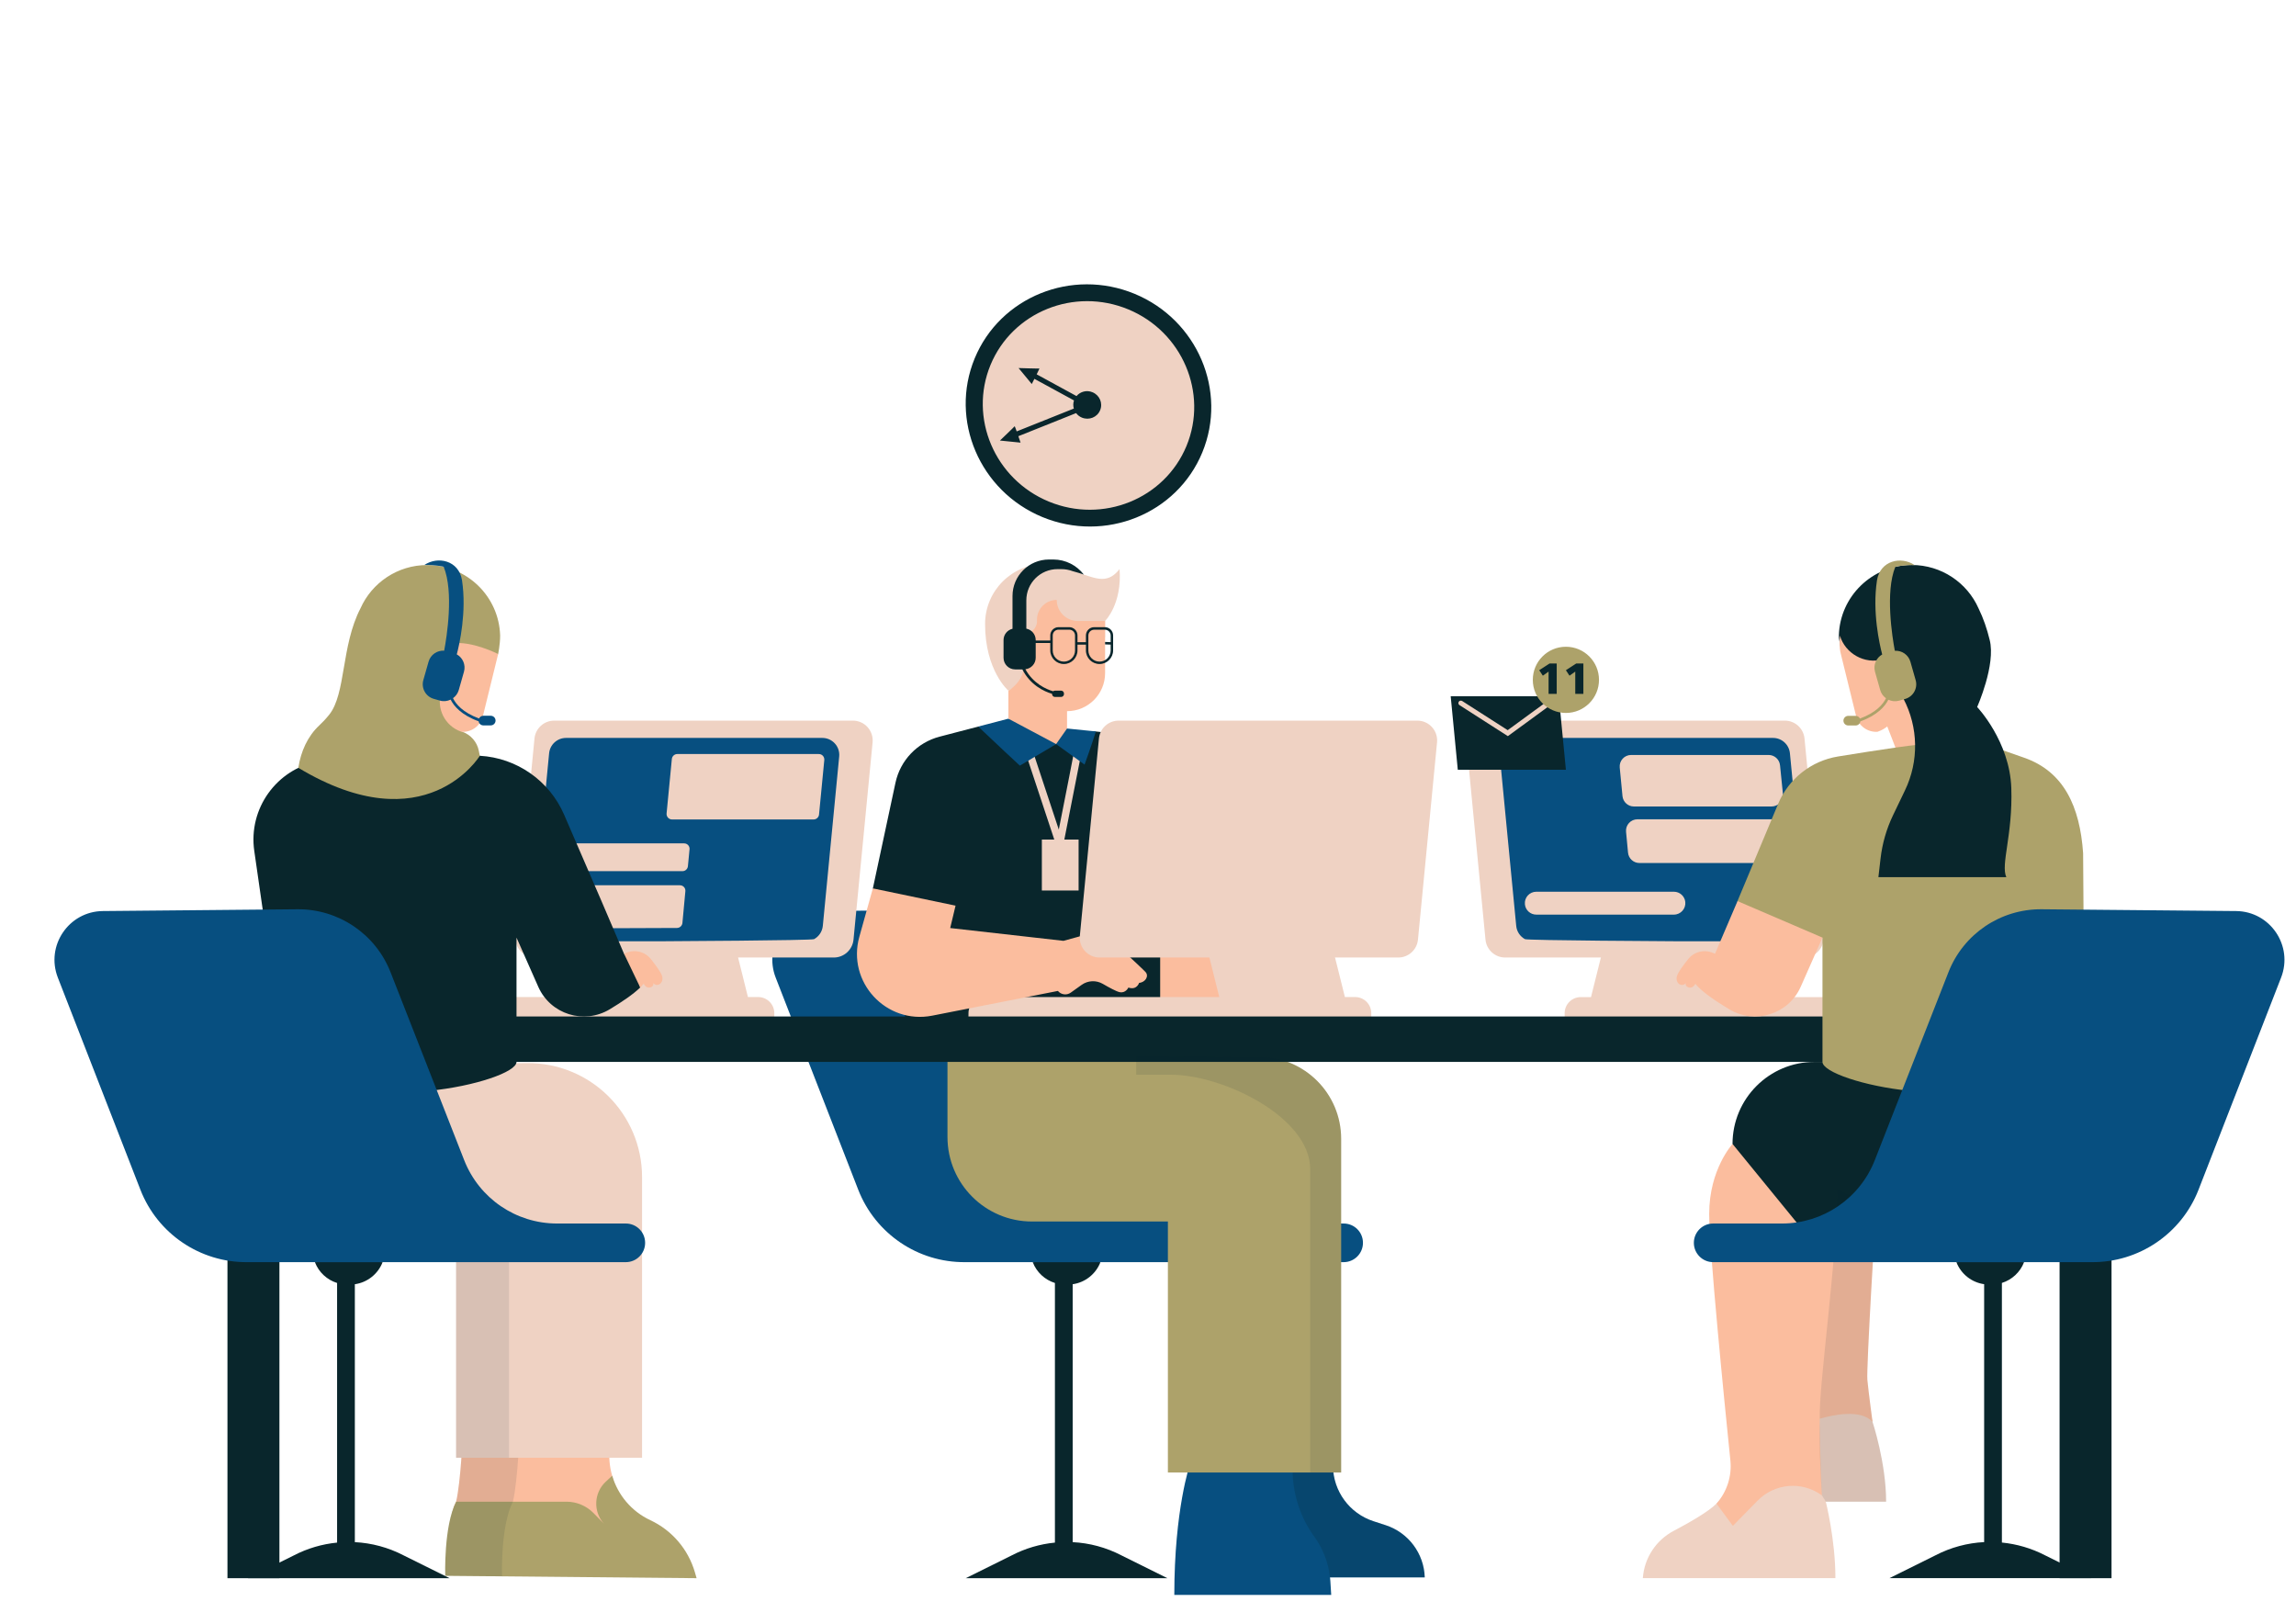 <svg xmlns="http://www.w3.org/2000/svg" xmlns:xlink="http://www.w3.org/1999/xlink" width="1123" zoomAndPan="magnify" viewBox="0 0 842.25 595.5" height="794" preserveAspectRatio="xMidYMid meet" version="1.2"><g id="bf4bbcb92c"><path style=" stroke:none;fill-rule:nonzero;fill:#074f80;fill-opacity:1;" d="M 499.98 455.836 C 499.98 459.746 496.809 462.922 492.898 462.922 L 403.535 462.922 L 394.375 469.09 L 378.848 462.922 L 354.078 462.922 C 336.754 463.086 321.129 452.5 314.828 436.352 L 284.547 358.559 C 279.996 346.875 288.539 334.262 301.07 334.148 L 372.402 333.492 C 387.488 333.363 401.098 342.539 406.598 356.594 L 433.605 425.52 C 439.09 439.527 452.602 448.754 467.652 448.754 L 492.898 448.754 C 496.824 448.754 499.98 451.91 499.98 455.836 Z M 499.98 455.836 "/><path style=" stroke:none;fill-rule:nonzero;fill:#fbbd9e;fill-opacity:1;" d="M 422.547 335.457 L 450.477 335.457 L 450.477 370.402 L 422.547 370.402 Z M 422.547 335.457 "/><path style=" stroke:none;fill-rule:nonzero;fill:#09262c;fill-opacity:1;" d="M 425.59 342.426 L 425.59 379.32 L 331.992 379.32 L 331.992 363.449 L 320.195 325.852 L 328.488 287.094 C 330.258 278.848 336.508 272.32 344.656 270.195 L 358.824 266.496 L 370.75 266.086 L 393.375 270.668 C 393.375 270.668 396.418 267.707 401.965 268.281 C 408.953 269 416.836 269.883 416.773 270.129 C 416.609 270.898 425.59 342.426 425.59 342.426 Z M 425.59 342.426 "/><path style=" stroke:none;fill-rule:nonzero;fill:#efd2c3;fill-opacity:1;" d="M 545.152 264.305 L 654.723 264.305 C 658.469 264.305 661.594 267.152 661.953 270.863 L 668.957 343.227 C 669.363 347.496 666.012 351.195 661.723 351.195 L 552.156 351.195 C 548.41 351.195 545.285 348.348 544.926 344.633 L 537.922 272.273 C 537.516 268 540.867 264.305 545.152 264.305 Z M 440.691 346.465 L 443.031 348.707 L 447.27 365.691 L 361.18 365.691 C 357.875 365.691 355.207 368.406 355.273 371.727 C 355.305 373.641 355.258 375.328 354.996 375.508 C 354.355 375.965 503.027 376.898 503.027 376.898 L 503.027 371.598 C 503.027 368.34 500.375 365.691 497.121 365.691 L 493.355 365.691 L 489.117 348.707 Z M 662.625 510.414 C 662.625 510.414 635.121 546.031 629.672 551.48 C 626.68 554.473 619.676 558.465 614 561.461 C 607.52 564.863 603.219 571.359 602.66 578.672 C 602.66 578.77 602.645 578.82 602.645 578.82 L 673.289 578.82 C 673.289 564.617 669.758 550.762 669.758 550.762 L 691.875 550.762 C 691.875 536.477 686.887 521.477 686.887 521.477 C 687.082 515.75 662.625 510.414 662.625 510.414 Z M 662.625 510.414 "/><path style=" stroke:none;fill-rule:nonzero;fill:#074f80;fill-opacity:1;" d="M 556.379 270.652 L 650.402 270.652 C 653.609 270.652 656.293 273.09 656.602 276.281 L 662.605 338.383 C 662.969 342.051 660.086 345.223 656.406 345.223 L 613.949 345.223 C 613.949 345.223 560.289 344.945 559.402 344.453 C 557.652 343.488 556.395 341.707 556.199 339.578 L 550.191 277.473 C 549.816 273.809 552.695 270.652 556.379 270.652 Z M 488.023 579.965 C 487.988 579.488 487.941 579.016 487.891 578.539 L 522.641 578.539 C 522.379 569.773 516.637 562.113 508.293 559.398 L 503.812 557.941 C 495.043 555.078 489.07 546.934 488.973 537.703 C 488.973 537.262 488.973 536.984 488.973 536.938 C 489.266 534.27 488.398 532.684 486.32 530.965 C 482.363 527.707 476.914 527.023 471.793 526.66 C 470.812 526.598 469.797 526.531 468.879 526.875 C 467.148 527.512 466.23 529.359 465.477 531.031 C 464.578 532.992 463.695 535.004 462.977 537.051 L 436.52 537.051 C 436.52 537.051 430.777 553.543 430.777 584.969 L 488.332 584.969 Z M 488.023 579.965 "/><path style=" stroke:none;fill-rule:nonzero;fill:#fbbd9e;fill-opacity:1;" d="M 224.176 526.598 C 224.141 526.859 223.961 528.543 223.684 530.914 C 223.273 534.465 223.602 537.965 224.566 541.254 C 226.629 548.289 225.008 558.059 231.945 561.297 L 236.184 563.98 C 244.117 567.695 248.027 564.391 250.465 572.797 L 245.23 572.797 L 169.727 568.316 C 169.727 568.316 162.723 559.645 167.32 550.762 C 169.039 543.414 169.727 526.578 169.727 526.578 L 224.176 526.578 Z M 706.977 284.59 L 715.453 267.168 C 715.453 267.168 699.223 245.277 699.043 245.406 C 698.863 245.523 691.551 264.484 691.551 264.484 C 691.551 264.484 696.41 276.969 696.41 277.066 Z M 629.672 551.496 L 635.676 559.645 L 644.758 550.383 C 651.039 543.973 661.07 543.152 668.316 548.453 C 668.316 548.453 667.547 532.305 667.531 520.363 C 672.75 518.84 682.582 516.797 686.902 521.492 C 686.902 521.492 685.414 510.449 685.004 506.082 C 684.598 501.711 688.129 443.469 688.277 442.93 C 688.406 442.387 635.547 419.582 635.547 419.582 C 635.547 419.582 626.988 428.859 626.988 445.234 C 626.988 458.289 632.52 513.703 634.762 535.676 C 635.352 541.402 633.5 547.145 629.672 551.496 Z M 629.672 551.496 "/><path style=" stroke:none;fill-rule:nonzero;fill:#09262c;fill-opacity:1;" d="M 574.422 282.332 L 534.766 282.332 L 532.164 255.371 L 571.82 255.371 Z M 668.547 389.48 L 665.633 389.48 C 649.027 389.48 635.547 402.941 635.547 419.566 L 666.715 457.734 L 723.027 390.527 Z M 668.547 389.48 "/><path style=" stroke:none;fill-rule:nonzero;fill:#09262c;fill-opacity:0.2;" d="M 482.199 563.719 C 476.945 556.488 474.133 547.781 474.164 538.832 C 474.164 537.754 474.18 537.035 474.18 536.918 L 474.164 537.035 L 462.973 537.035 C 463.695 534.988 464.594 532.992 465.477 531.012 C 466.23 529.328 467.164 527.496 468.879 526.859 C 469.797 526.516 470.812 526.578 471.793 526.645 C 476.914 527.004 482.344 527.691 486.32 530.949 C 488.398 532.648 489.266 534.238 488.973 536.918 C 488.973 536.969 488.973 537.246 488.973 537.688 C 489.055 546.914 495.023 555.062 503.812 557.926 L 508.293 559.383 C 516.637 562.098 522.363 569.754 522.641 578.523 L 487.891 578.523 C 487.305 573.191 485.355 568.07 482.199 563.719 Z M 482.199 563.719 "/><path style=" stroke:none;fill-rule:nonzero;fill:#ada26a;fill-opacity:1;" d="M 451.816 387.629 L 461.926 387.629 C 478.516 387.629 491.98 401.078 491.98 417.684 L 491.98 540.062 L 428.422 540.062 L 428.422 448.016 L 378.57 448.016 C 361.441 448.016 347.566 434.125 347.566 417.012 L 347.566 386.094 Z M 451.816 387.629 "/><path style=" stroke:none;fill-rule:nonzero;fill:#efd2c3;fill-opacity:1;" d="M 677.219 375.523 C 677.855 375.98 573.965 376.914 573.965 376.914 L 573.965 371.613 C 573.965 368.355 576.617 365.707 579.871 365.707 L 583.633 365.707 L 587.871 348.723 L 636.316 346.484 L 656.668 365.707 L 671.051 365.707 C 674.355 365.707 677.02 368.422 676.957 371.742 C 676.906 373.641 676.957 375.328 677.219 375.523 Z M 193.254 389.922 L 134.977 390.527 L 167.305 448.344 L 167.305 534.66 L 235.527 534.66 L 235.527 431.738 C 235.527 408.473 216.535 389.676 193.254 389.922 Z M 388.402 304.273 L 377.637 271.766 L 375.051 272.617 L 389.059 314.922 L 390.055 309.852 C 390.332 308.461 396.812 275.609 396.992 274.594 L 394.309 274.121 C 394.211 274.824 390.824 292.035 388.402 304.273 Z M 312.867 264.305 L 203.297 264.305 C 199.551 264.305 196.426 267.152 196.066 270.863 L 189.066 343.227 C 188.656 347.496 192.008 351.195 196.297 351.195 L 216.699 351.195 L 201.352 365.691 L 186.969 365.691 C 183.664 365.691 181 368.406 181.062 371.727 C 181.098 373.641 181.047 375.328 180.785 375.508 C 180.148 375.965 284.039 376.898 284.039 376.898 L 284.039 371.598 C 284.039 368.34 281.387 365.691 278.133 365.691 L 274.367 365.691 L 270.754 351.195 L 305.863 351.195 C 309.609 351.195 312.734 348.348 313.094 344.633 L 320.098 272.273 C 320.508 268 317.152 264.305 312.867 264.305 Z M 312.867 264.305 "/><path style=" stroke:none;fill-rule:nonzero;fill:#074f80;fill-opacity:1;" d="M 307.844 277.473 L 301.84 339.578 C 301.625 341.707 300.383 343.488 298.633 344.453 C 297.75 344.945 244.086 345.223 244.086 345.223 L 201.629 345.223 C 197.949 345.223 195.07 342.051 195.43 338.383 L 201.434 276.281 C 201.742 273.09 204.426 270.652 207.633 270.652 L 301.66 270.652 C 305.324 270.652 308.203 273.809 307.844 277.473 Z M 391.43 267.199 L 369.914 263.586 L 358.84 266.48 C 364.859 272.238 374.121 280.812 374.121 280.812 L 387.438 272.926 L 397.859 280.438 C 397.859 280.438 400.445 273.336 402 268.281 C 396.418 267.691 391.43 267.199 391.43 267.199 Z M 391.43 267.199 "/><path style=" stroke:none;fill-rule:nonzero;fill:#efd2c3;fill-opacity:1;" d="M 595.184 292.004 L 594.172 281.5 C 593.941 279.027 595.871 276.902 598.344 276.902 L 648.797 276.902 C 650.957 276.902 652.758 278.539 652.973 280.68 L 654.035 291.184 C 654.281 293.656 652.348 295.797 649.863 295.797 L 599.355 295.797 C 597.215 295.797 595.398 294.145 595.184 292.004 Z M 655.293 304.273 C 655.082 302.129 653.281 300.492 651.121 300.492 L 600.664 300.492 C 598.195 300.492 596.25 302.621 596.492 305.09 L 597.215 312.715 C 597.41 314.875 599.227 316.527 601.387 316.527 L 651.875 316.527 C 654.363 316.527 656.293 314.383 656.047 311.914 Z M 568.859 257.383 C 568.566 256.977 567.992 256.895 567.602 257.188 L 553.074 267.805 L 536.367 257.105 C 535.941 256.844 535.387 256.957 535.125 257.383 C 534.863 257.809 534.977 258.367 535.402 258.629 L 553.137 269.996 L 568.664 258.645 C 569.074 258.348 569.156 257.793 568.859 257.383 Z M 250.957 309.328 L 204.246 309.328 C 203.199 309.328 202.332 310.113 202.234 311.16 L 201.664 317.328 C 201.547 318.508 202.48 319.52 203.676 319.52 L 250.352 319.52 C 251.383 319.52 252.25 318.734 252.348 317.703 L 252.938 311.535 C 253.082 310.344 252.152 309.328 250.957 309.328 Z M 249.418 324.691 L 202.742 324.691 C 201.711 324.691 200.844 325.477 200.746 326.508 C 200.352 330.582 199.406 340.102 199.406 340.332 C 199.406 340.594 239.277 340.398 248.34 340.348 C 249.371 340.348 250.238 339.547 250.336 338.516 L 251.414 326.898 C 251.547 325.707 250.613 324.691 249.418 324.691 Z M 397.566 210.723 C 394.734 209.758 393.395 207.172 389.762 207.172 L 383.395 206.828 C 371.223 206.828 361.359 216.695 361.359 228.867 C 361.359 245.98 369.898 253.309 369.898 253.309 L 405.367 233.711 L 405.367 227.77 C 405.367 227.77 411.684 221.57 410.688 208.727 C 406.695 213.914 402.637 212.441 397.566 210.723 Z M 397.566 210.723 "/><path style=" stroke:none;fill-rule:nonzero;fill:#09262c;fill-opacity:1;" d="M 800.887 389.48 L 774.578 389.48 L 774.578 578.836 L 755.52 578.836 L 755.52 389.48 L 102.5 389.48 L 102.5 578.836 L 83.441 578.836 L 83.441 389.48 L 74.441 389.48 C 69.844 389.48 66.113 385.75 66.113 381.152 C 66.113 376.555 69.844 372.824 74.441 372.824 L 800.887 372.824 Z M 800.887 389.48 "/><path style=" stroke:none;fill-rule:nonzero;fill:#ada26a;fill-opacity:1;" d="M 745.473 389.48 C 728.754 410.484 668.547 396.824 668.547 389.48 L 668.547 343.883 L 661.938 348.723 L 639.801 348.039 L 637.363 330.5 L 652.301 294.785 C 656.145 285.605 664.441 279.047 674.258 277.457 C 688.145 275.199 706.207 272.402 706.75 273.09 C 707.617 274.203 726.137 272.172 726.137 272.172 L 742.547 277.918 C 757.105 283.004 762.965 295.816 764.156 312.879 L 764.418 351.211 C 764.438 351.195 762.195 368.473 745.473 389.48 Z M 745.473 389.48 "/><path style=" stroke:none;fill-rule:nonzero;fill:#09262c;fill-opacity:1;" d="M 683.859 249.137 C 683.582 249.023 676.09 239.059 675.27 237.949 L 674.582 234.004 C 674.582 233.758 674.551 233.352 674.551 233.105 C 674.941 218.738 686.754 207.223 701.285 207.223 C 712.211 207.223 721.621 213.75 725.777 223.094 C 727.574 226.742 728.902 230.684 729.867 234.641 C 732.238 243.738 725.285 259.312 725.285 259.312 C 725.285 259.312 737.246 271.863 737.816 289.059 C 738.391 306.254 733.859 317.066 735.984 321.715 L 689.062 321.715 L 689.848 314.891 C 690.484 309.379 692.023 304.012 694.43 299.004 L 698.828 289.844 C 703.949 279.191 703.738 266.758 698.258 256.289 L 696.785 253.473 Z M 93.273 312.078 L 97.492 341.395 C 97.492 341.395 95.824 368.473 112.547 389.48 C 129.266 410.484 189.473 396.824 189.473 389.48 L 189.473 343.883 L 197.457 361.926 C 201.926 372.023 214.227 375.867 223.684 370.172 C 228.148 367.488 232.34 364.645 234.824 362.207 L 233.352 354.074 L 228.902 349.805 L 220.641 330.484 L 206.93 298.793 C 201.531 286.324 189.57 277.965 176.008 277.195 C 176.008 277.195 157.996 273.434 157.129 274.547 C 156.262 275.66 120.973 278.441 120.973 278.441 L 116.816 279.207 C 101.438 282.09 91.047 296.582 93.273 312.078 Z M 93.273 312.078 "/><path style=" stroke:none;fill-rule:nonzero;fill:#fbbd9e;fill-opacity:1;" d="M 688.816 268.395 C 685.184 268.672 681.781 266.301 680.883 262.652 C 678.691 253.75 675.32 240.023 675.285 239.879 C 674.535 237.211 674.941 233.121 674.941 233.121 C 676.855 239.566 683.859 243.82 690.926 241.793 L 692.762 241.27 L 698.043 249.398 L 696.129 253.688 C 698.109 259.758 694.871 266.285 688.832 268.363 "/><path style=" stroke:none;fill-rule:nonzero;fill:#ada26a;fill-opacity:1;" d="M 586.562 249.352 C 586.562 256.059 581.133 261.488 574.422 261.488 C 567.715 261.488 562.285 256.059 562.285 249.352 C 562.285 242.645 567.715 237.211 574.422 237.211 C 581.133 237.211 586.562 242.645 586.562 249.352 Z M 238.57 557.566 C 231.637 554.328 226.645 548.305 224.582 541.254 L 222.242 543.414 C 217.844 547.488 217.516 554.359 221.523 558.828 C 221.523 558.828 217.727 554.949 217.727 554.949 C 215.109 552.281 211.527 550.777 207.797 550.777 L 167.336 550.777 C 162.742 559.645 163.328 577.969 163.328 577.969 L 255.539 578.836 L 254.898 576.625 C 252.445 568.219 246.492 561.266 238.57 557.566 Z M 702.723 249.449 L 700.809 242.727 C 700.074 240.156 697.652 238.52 695.082 238.684 C 694.133 233.578 691.516 217.137 695.262 207.91 C 695.262 207.91 698.109 207.156 702.348 207.254 C 697.473 203.934 689.734 205.504 688.539 212.852 C 686.773 224.465 689.473 236.297 690.453 240.043 C 688.262 241.27 687.098 243.887 687.82 246.406 L 689.734 253.129 C 690.094 254.391 690.863 255.387 691.844 256.109 C 690.781 258.266 688.277 261.328 682.289 263.551 C 682.012 262.961 681.406 262.555 680.719 262.555 L 678.004 262.555 C 677.039 262.555 676.234 263.34 676.234 264.32 C 676.234 265.301 677.02 266.086 678.004 266.086 L 680.719 266.086 C 681.602 266.086 682.32 265.434 682.453 264.582 C 688.77 262.293 691.516 259.02 692.711 256.633 C 693.891 257.203 695.262 257.367 696.637 256.992 L 698.895 256.352 C 701.855 255.484 703.574 252.41 702.723 249.449 Z M 176.008 277.211 L 175.648 275.379 C 175.012 272.125 172.672 269.441 169.512 268.363 C 169.496 260.559 170.969 260.133 172.965 254.062 L 174.16 249.156 C 174.438 249.039 181.914 240.992 182.734 239.879 C 182.734 239.879 183.469 236.441 183.469 233.121 C 183.078 218.758 171.266 207.238 156.734 207.238 C 145.809 207.238 136.398 213.766 132.242 223.109 C 125.078 236.918 126.961 254.438 120.742 262.16 C 119.5 263.699 118.305 264.957 117.191 265.988 C 112.793 270.078 110.352 275.676 109.438 281.613 C 156.211 309.738 176.008 277.211 176.008 277.211 Z M 176.008 277.211 "/><path style=" stroke:none;fill-rule:nonzero;fill:#fbbd9e;fill-opacity:1;" d="M 420.242 356.543 C 421.551 358.016 420.16 360.309 417.867 360.488 C 417.867 360.488 417.051 363.27 413.926 362.207 C 413.926 362.207 412.945 364.414 410.637 363.875 C 409.441 363.598 406.809 362.172 404.535 360.848 C 402.098 359.441 399.07 359.59 396.781 361.223 L 392.789 364.07 C 391.297 365.133 389.238 364.855 388.074 363.449 L 341.988 372.512 C 325.07 375.832 310.59 360.176 315.238 343.57 L 320.195 325.836 L 350.527 332.168 L 348.566 340.379 L 390.121 345.074 L 403.895 341.281 C 403.914 341.281 418.801 354.941 420.242 356.543 Z M 637.379 330.5 L 629.117 349.82 L 628.445 349.527 C 625.223 348.102 621.445 349.035 619.25 351.801 C 617.598 353.895 615.848 356.219 615.258 357.723 C 614.246 360.34 616.781 362.402 618.465 360.57 C 617.797 361.977 620.723 363.367 621.902 360.797 C 623.996 363.5 628.984 366.949 634.336 370.172 C 643.793 375.867 656.094 372.023 660.562 361.926 L 668.547 343.883 Z M 391.43 267.199 L 391.43 260.836 C 399.137 260.836 405.387 254.586 405.387 246.879 L 405.387 227.77 L 395.391 227.77 C 391.117 227.77 387.648 224.305 387.648 220.031 C 383.656 220.031 380.402 223.273 380.402 227.281 L 380.402 227.887 C 380.402 230.438 378.227 232.449 375.691 232.254 C 375.691 232.254 375.758 239.176 375.543 244.672 C 375.332 250.168 369.914 253.328 369.914 253.328 L 369.914 263.586 L 387.422 272.91 Z M 238.785 351.785 C 236.594 349.02 232.812 348.086 229.59 349.512 L 228.918 349.805 L 234.859 362.188 C 235.348 361.699 235.789 361.223 236.133 360.781 C 237.312 363.367 240.242 361.961 239.57 360.555 C 241.27 362.371 243.809 360.324 242.777 357.707 C 242.188 356.219 240.438 353.895 238.785 351.785 Z M 165.898 235.969 L 159.992 249.398 L 161.906 253.688 C 159.926 259.758 163.164 266.285 169.203 268.363 L 169.203 268.41 C 172.836 268.688 176.238 266.316 177.137 262.668 C 179.328 253.77 182.699 240.043 182.734 239.895 C 182.75 239.863 173.082 234.969 165.898 235.969 Z M 165.898 235.969 "/><path style=" stroke:none;fill-rule:nonzero;fill:#09262c;fill-opacity:0.1;" d="M 491.98 417.684 L 491.98 540.062 L 480.629 540.062 L 480.629 428.844 C 480.629 409.699 448.66 394.176 429.5 394.176 L 416.789 394.176 L 416.789 387.352 L 451.816 387.629 L 461.926 387.629 C 478.535 387.629 491.98 401.094 491.98 417.684 Z M 186.758 449.504 L 167.305 449.504 L 167.305 534.66 L 169.27 534.66 C 168.891 540.027 168.27 546.785 167.336 550.762 C 162.742 559.629 163.328 577.953 163.328 577.953 L 184.418 578.148 C 184.352 578.082 184.27 578.016 184.156 577.953 C 184.156 577.953 183.566 559.629 188.164 550.762 C 189.098 546.785 189.719 540.027 190.094 534.66 L 186.742 534.66 L 186.742 449.504 Z M 686.918 521.477 C 686.918 521.277 686.887 521.066 686.836 520.871 C 686.527 518.496 685.383 509.809 685.02 506.062 C 684.613 501.695 688.145 443.453 688.293 442.91 C 688.344 442.73 682.141 439.918 673.996 436.32 C 674.012 461.137 667.121 508.191 667.547 520.363 C 667.105 530.555 668.332 548.453 668.332 548.453 L 669.789 550.777 L 691.91 550.777 C 691.91 536.477 686.918 521.477 686.918 521.477 Z M 686.918 521.477 "/><path style=" stroke:none;fill-rule:nonzero;fill:#efd2c3;fill-opacity:1;" d="M 618.223 330.809 C 618.484 333.297 616.535 335.457 614.047 335.457 L 563.559 335.457 C 561.398 335.457 559.586 333.82 559.387 331.66 C 559.141 329.191 561.09 327.062 563.559 327.062 L 614.047 327.062 C 616.191 327.062 617.992 328.684 618.223 330.809 Z M 382.188 326.621 L 395.668 326.621 L 395.668 307.922 L 382.188 307.922 Z M 300.383 276.559 L 248.453 276.559 C 247.422 276.559 246.555 277.344 246.457 278.375 L 244.527 298.352 C 244.414 299.527 245.344 300.559 246.523 300.559 L 298.453 300.559 C 299.484 300.559 300.352 299.773 300.449 298.742 L 302.379 278.766 C 302.492 277.59 301.578 276.559 300.383 276.559 Z M 519.926 264.305 L 410.359 264.305 C 406.613 264.305 403.488 267.152 403.129 270.863 L 396.125 343.227 C 395.715 347.496 399.07 351.195 403.355 351.195 L 512.922 351.195 C 516.672 351.195 519.797 348.348 520.156 344.633 L 527.156 272.273 C 527.566 268 524.211 264.305 519.926 264.305 Z M 437.617 164.539 C 446.305 143.547 435.98 119.332 414.562 110.484 C 393.148 101.633 368.754 111.465 360.066 132.473 C 351.379 153.461 361.703 177.676 383.117 186.527 C 404.535 195.379 428.93 185.543 437.617 164.539 Z M 437.617 164.539 "/><path style=" stroke:none;fill-rule:nonzero;fill:#074f80;fill-opacity:1;" d="M 836.781 358.559 L 806.5 436.352 C 800.215 452.5 784.594 463.086 767.25 462.922 L 742.48 462.922 L 726.953 469.09 L 717.793 462.922 L 628.445 462.922 C 624.535 462.922 621.363 459.746 621.363 455.836 C 621.363 451.926 624.535 448.754 628.445 448.754 L 653.691 448.754 C 668.742 448.754 682.238 439.543 687.738 425.52 L 714.75 356.594 C 720.246 342.539 733.859 333.363 748.941 333.492 L 820.273 334.148 C 832.789 334.262 841.332 346.875 836.781 358.559 Z M 229.574 448.754 L 204.328 448.754 C 189.277 448.754 175.781 439.543 170.281 425.52 L 143.27 356.594 C 137.773 342.539 124.16 333.363 109.078 333.492 L 37.746 334.148 C 25.211 334.262 16.672 346.875 21.219 358.559 L 51.504 436.352 C 57.785 452.5 73.41 463.086 90.754 462.922 L 115.523 462.922 L 131.051 469.09 L 140.211 462.922 L 229.574 462.922 C 233.484 462.922 236.656 459.746 236.656 455.836 C 236.656 451.91 233.484 448.754 229.574 448.754 Z M 159.125 256.32 L 161.383 256.957 C 162.742 257.352 164.113 257.172 165.309 256.598 C 166.504 258.988 169.25 262.258 175.566 264.551 C 175.699 265.398 176.418 266.055 177.301 266.055 L 180.016 266.055 C 180.98 266.055 181.785 265.27 181.785 264.289 C 181.785 263.305 181 262.52 180.016 262.52 L 177.301 262.52 C 176.598 262.52 176.008 262.93 175.73 263.52 C 169.727 261.293 167.223 258.234 166.176 256.074 C 167.156 255.371 167.926 254.355 168.285 253.098 L 170.199 246.375 C 170.922 243.836 169.758 241.234 167.566 240.008 C 168.547 236.262 171.246 224.434 169.48 212.816 C 168.285 205.473 160.547 203.902 155.672 207.223 C 159.91 207.125 162.758 207.875 162.758 207.875 C 166.52 217.121 163.902 233.547 162.938 238.652 C 160.367 238.488 157.945 240.105 157.211 242.691 L 155.297 249.418 C 154.445 252.41 156.164 255.484 159.125 256.32 Z M 159.125 256.32 "/><path style=" stroke:none;fill-rule:nonzero;fill:#09262c;fill-opacity:1;" d="M 568.434 243.348 L 571.055 243.348 L 571.055 254.504 L 568.074 254.504 L 568.074 246.324 L 565.965 247.828 L 564.641 245.816 Z M 574.422 245.816 L 575.75 247.828 L 577.859 246.324 L 577.859 254.504 L 580.836 254.504 L 580.836 243.348 L 578.219 243.348 Z M 393.492 565.617 L 393.492 471.02 C 398.039 470.383 401.965 467.32 403.668 462.953 L 378.848 462.953 C 380.289 466.668 383.316 469.418 386.98 470.562 L 386.98 565.781 C 381.516 566.32 376.133 567.875 371.125 570.477 L 354.273 578.836 L 428.242 578.836 L 411.391 570.477 C 405.762 567.547 399.66 565.926 393.492 565.617 Z M 750.219 570.457 C 745.211 567.855 739.828 566.305 734.363 565.762 L 734.363 470.547 C 738.031 469.398 741.055 466.637 742.496 462.938 L 717.676 462.938 C 719.379 467.305 723.289 470.363 727.852 471.004 L 727.852 565.602 C 721.703 565.91 715.598 567.531 709.973 570.457 L 693.121 578.82 L 767.086 578.82 Z M 130.168 565.617 L 130.168 471.02 C 134.715 470.383 138.641 467.32 140.344 462.953 L 115.523 462.953 C 116.965 466.668 119.988 469.418 123.656 470.562 L 123.656 565.781 C 118.191 566.32 112.809 567.875 107.801 570.477 L 90.949 578.836 L 164.918 578.836 L 148.066 570.477 C 142.438 567.547 136.316 565.926 130.168 565.617 Z M 376.492 220.195 L 376.492 230.57 C 378.457 230.961 379.93 232.68 379.93 234.758 L 379.93 234.938 L 385.277 234.938 L 385.277 233.055 C 385.277 231.387 386.637 230.027 388.305 230.027 L 392.23 230.027 C 393.898 230.027 395.258 231.387 395.258 233.055 L 395.258 235.527 L 398.352 235.527 L 398.352 233.055 C 398.352 231.387 399.707 230.027 401.375 230.027 L 405.305 230.027 C 406.973 230.027 408.328 231.387 408.328 233.055 L 408.328 238.555 C 408.328 241.301 406.09 243.543 403.34 243.543 C 400.59 243.543 398.352 241.301 398.352 238.555 L 398.352 236.426 L 395.258 236.426 L 395.258 238.555 C 395.258 241.301 393.016 243.543 390.27 243.543 C 387.52 243.543 385.277 241.301 385.277 238.555 L 385.277 235.836 L 379.93 235.836 L 379.93 241.234 C 379.93 243.43 378.277 245.211 376.148 245.457 C 378.98 250.645 383.723 252.805 386.359 253.539 C 386.539 253.406 386.734 253.309 386.98 253.309 L 389.254 253.309 C 389.824 253.309 390.301 253.77 390.301 254.355 L 390.301 254.57 C 390.301 255.141 389.844 255.617 389.254 255.617 L 386.98 255.617 C 386.406 255.617 385.934 255.16 385.934 254.57 L 385.934 254.473 C 382.938 253.605 377.949 251.23 375.035 245.523 L 372.402 245.523 C 370.047 245.523 368.133 243.609 368.133 241.254 L 368.133 234.758 C 368.133 232.746 369.539 231.059 371.422 230.617 L 371.422 218.594 C 371.422 211.199 377.41 205.211 384.805 205.211 L 386.391 205.211 C 390.953 205.211 394.996 207.387 397.582 210.738 C 396.305 210.316 394.965 209.855 393.523 209.496 C 392.215 209.004 390.793 208.742 389.32 208.742 L 387.961 208.742 C 381.613 208.727 376.492 213.863 376.492 220.195 Z M 399.25 238.57 C 399.25 240.828 401.082 242.66 403.34 242.66 C 405.598 242.66 407.43 240.828 407.43 238.57 L 407.43 236.426 L 405.387 236.344 L 405.387 235.445 L 407.43 235.527 L 407.43 233.09 C 407.43 231.91 406.48 230.961 405.305 230.961 L 401.375 230.961 C 400.199 230.961 399.25 231.91 399.25 233.09 Z M 386.176 238.57 C 386.176 240.828 388.012 242.66 390.27 242.66 C 392.527 242.66 394.359 240.828 394.359 238.57 L 394.359 233.07 C 394.359 231.895 393.41 230.945 392.23 230.945 L 388.305 230.945 C 387.125 230.945 386.176 231.895 386.176 233.07 Z M 400.754 143.859 C 398.629 142.973 396.289 143.629 394.898 145.266 L 380.289 137.297 C 380.875 136.121 381.352 135.121 381.27 135.152 C 381.09 135.234 373.645 134.992 373.645 134.992 L 378.488 140.848 C 378.488 140.848 378.93 139.996 379.453 138.949 L 393.98 146.867 C 393.637 147.867 393.637 148.898 393.918 149.848 L 372.957 158.223 C 372.566 157.125 372.238 156.277 372.207 156.34 C 372.125 156.52 366.809 161.578 366.809 161.578 L 374.383 162.344 C 374.383 162.344 374.004 161.25 373.562 159.988 L 394.75 151.516 C 395.289 152.219 395.992 152.809 396.879 153.168 C 399.496 154.246 402.488 153.051 403.551 150.484 C 404.648 147.898 403.391 144.938 400.754 143.859 Z M 441.035 165.961 C 431.711 188.523 405.387 199.141 382.367 189.637 C 359.348 180.113 348.223 154.02 357.547 131.441 C 366.871 108.879 393.195 98.262 416.215 107.766 C 439.234 117.289 450.375 143.398 441.035 165.961 Z M 413.875 113.461 C 394.062 105.262 371.402 114.41 363.355 133.844 C 355.32 153.281 364.91 175.762 384.723 183.957 C 404.535 192.156 427.195 183.008 435.242 163.574 C 443.277 144.137 433.688 121.656 413.875 113.461 Z M 413.875 113.461 "/></g></svg>